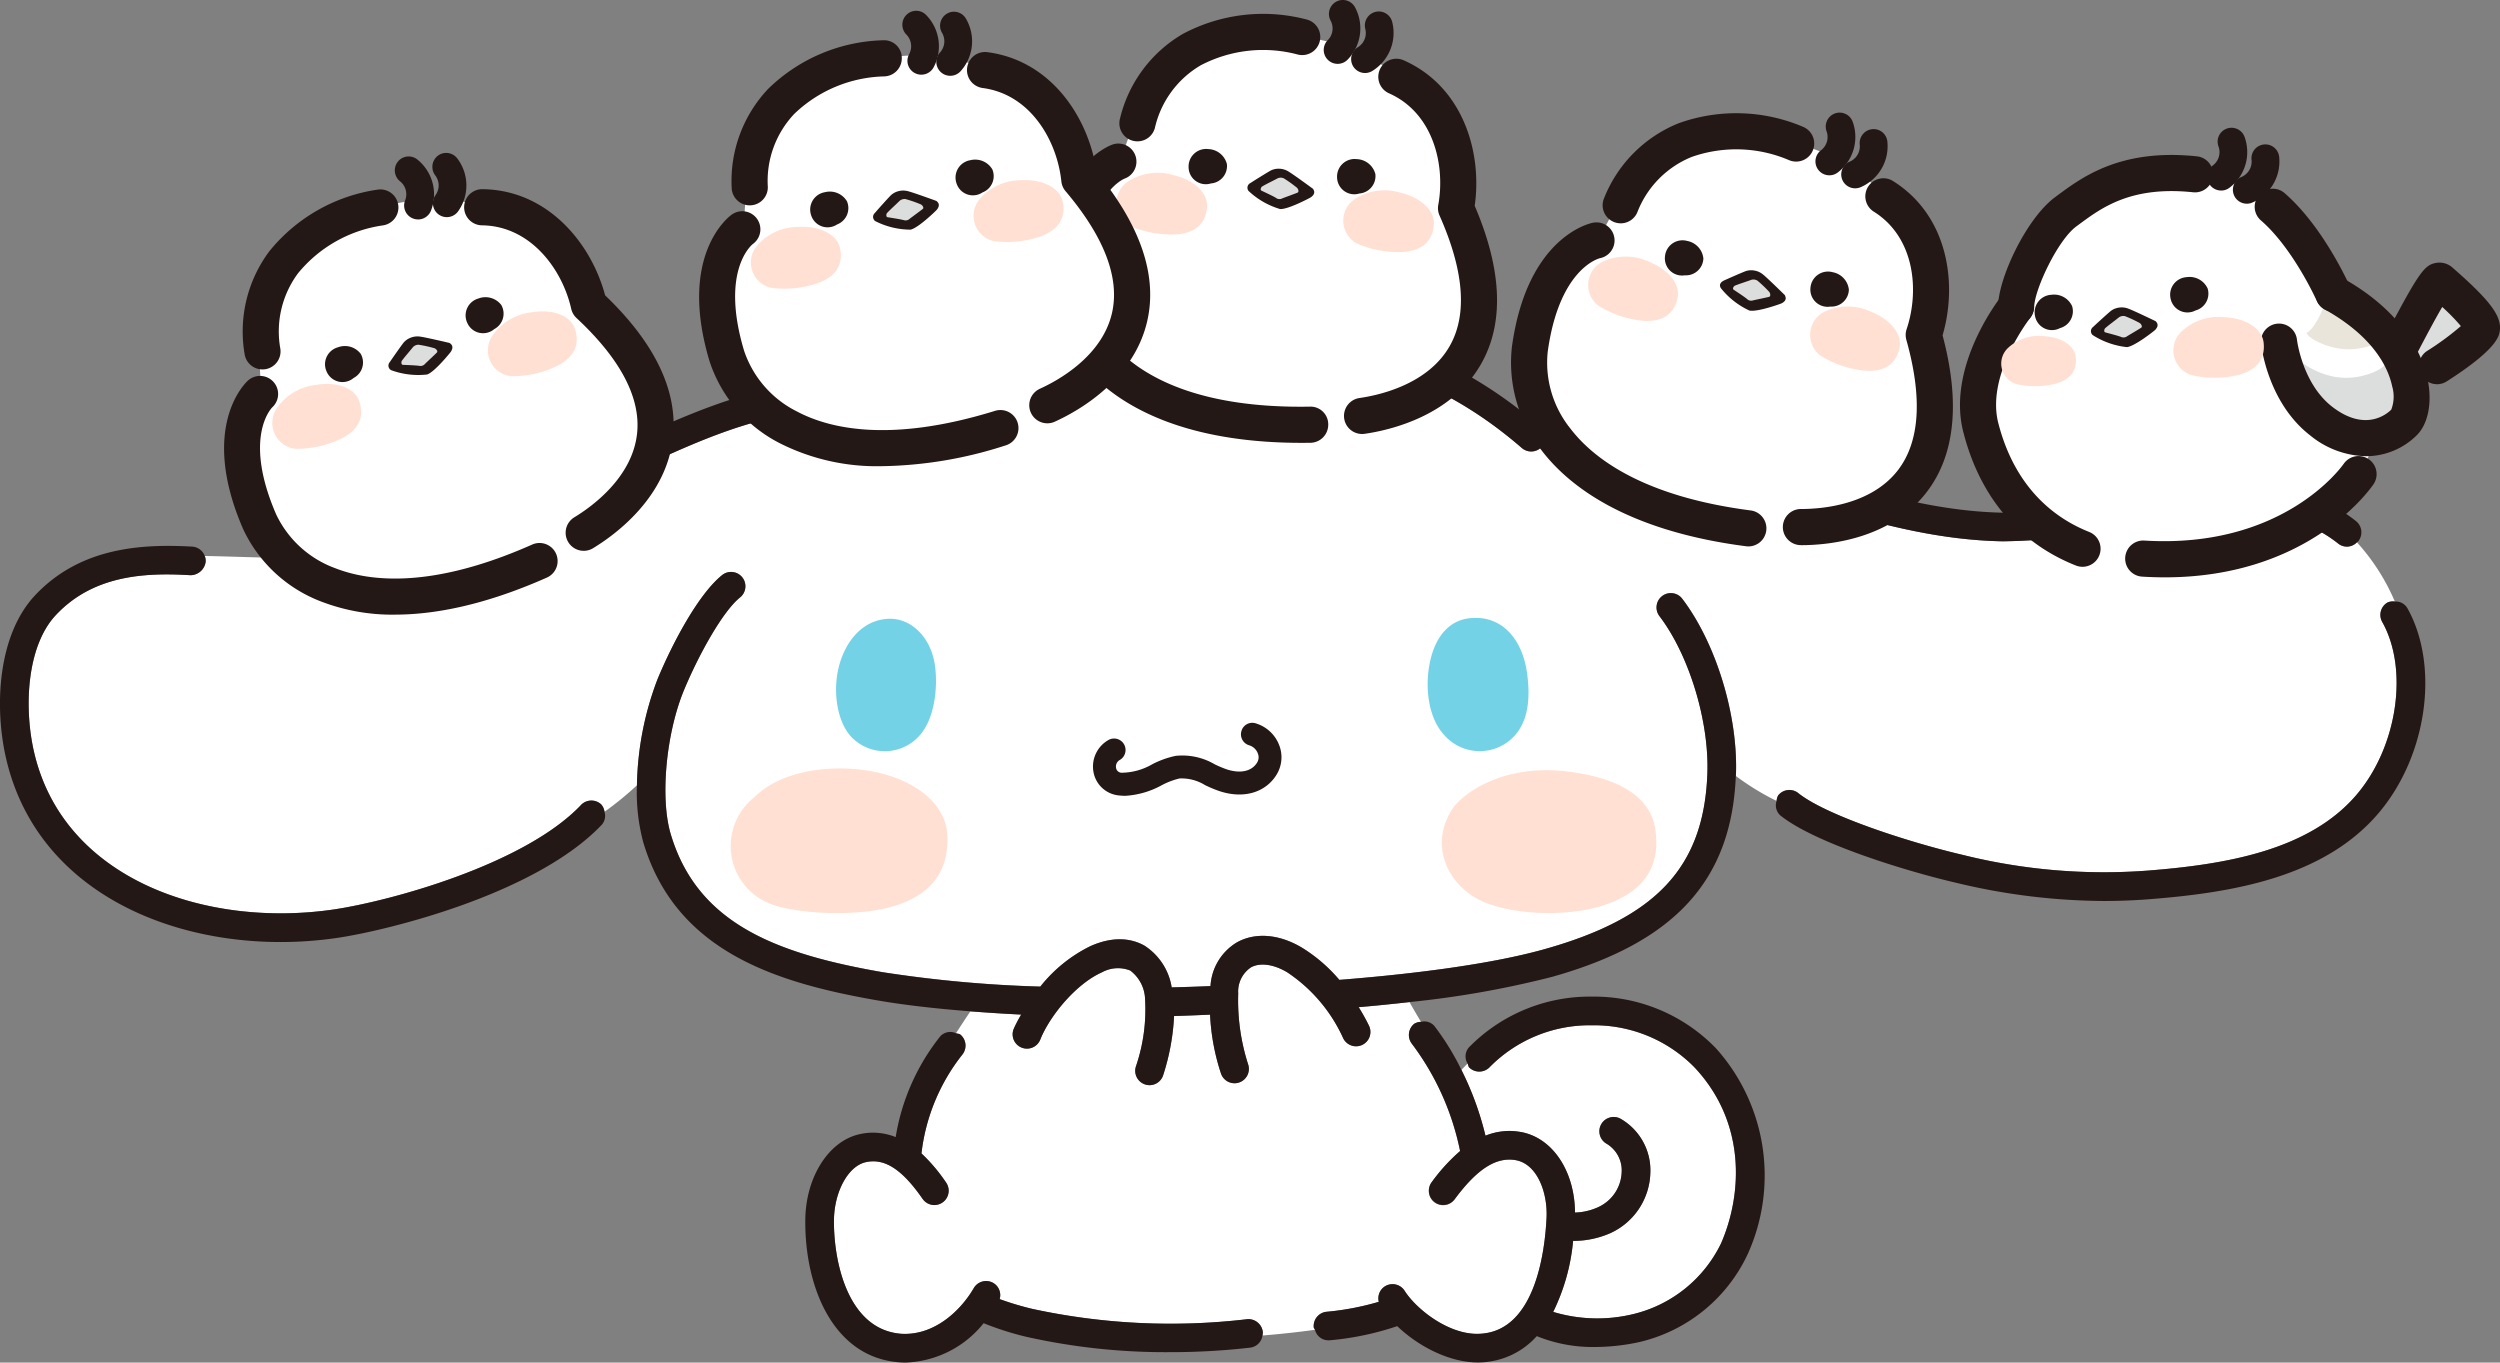 <svg xmlns="http://www.w3.org/2000/svg" width="288.731" height="157.368" viewBox="0 0 288.731 157.368">
  <rect x="0" y="0" width="288.731" height="157.368" fill="#808080" stroke="none"/>
  <g id="グループ_27441" data-name="グループ 27441" transform="translate(0 0)">
    <path id="パス_63264" data-name="パス 63264" d="M1366.122,131.649c3.672.682,6.2,4.543,6.234,9.3a6.84,6.84,0,0,0,2.641-.609,4.629,4.629,0,0,0,2.747-4.029,3.589,3.589,0,0,0-1.722-3.3,1.653,1.653,0,1,1,1.6-2.893,6.871,6.871,0,0,1,3.432,6.28,7.892,7.892,0,0,1-4.606,6.923,10.576,10.576,0,0,1-4.313.9,23.5,23.5,0,0,1-2.3,8.2,17.585,17.585,0,0,0,9.2.267,15.233,15.233,0,0,0,10.2-8.209c2.443-5.642,2.911-13.946-3.109-20.328a16.249,16.249,0,0,0-11.823-4.83h-.033a16.218,16.218,0,0,0-11.775,4.835,1.659,1.659,0,0,1-2.338.059c-.135-.128-.129-.316-.211-.473-.247.24-.479.487-.713.736a35.271,35.271,0,0,1,2.778,7.6,7.309,7.309,0,0,1,4.108-.42" transform="translate(-1190.454 -0.904)" fill="#fff"/>
    <path id="パス_63265" data-name="パス 63265" d="M1377.031,122.138a1.655,1.655,0,0,1-3,1.4,18.115,18.115,0,0,0-6.47-7.6c-1.563-.929-3.129-1.14-4.174-.558a3.36,3.36,0,0,0-1.471,3.008,24.2,24.2,0,0,0,1.133,8.158,1.653,1.653,0,0,1-1,2.116,1.575,1.575,0,0,1-.558.1,1.657,1.657,0,0,1-1.556-1.093,25.446,25.446,0,0,1-1.27-6.825c-1.383.061-2.75.122-4.155.158a26.215,26.215,0,0,1-1.277,6.886,1.653,1.653,0,0,1-1.56,1.1,1.569,1.569,0,0,1-.555-.1,1.652,1.652,0,0,1-1-2.111,20.336,20.336,0,0,0,1.044-7.687,4.3,4.3,0,0,0-1.716-3.341,3.817,3.817,0,0,0-3.262.206c-3.025,1.34-6.055,5.077-7.129,7.774a1.654,1.654,0,0,1-3.073-1.227,16.155,16.155,0,0,1,.869-1.668c-2.024-.1-3.975-.224-5.867-.372-.459.683-1.029,1.545-1.663,2.529.176.066.372.041.524.17a1.659,1.659,0,0,1,.181,2.335,22.559,22.559,0,0,0-4.691,11.375,19.879,19.879,0,0,1,2.836,3.348,1.653,1.653,0,1,1-2.716,1.887c-2.381-3.425-4.406-4.716-6.577-4.217-2.012.468-3.614,3.4-3.649,6.681-.05,4.66,1.536,12.671,7.79,13.134,3.71.216,6.765-2.546,8.356-5.274a1.654,1.654,0,0,1,2.261-.594,1.632,1.632,0,0,1,.733,1.861,33.6,33.6,0,0,0,3.827,1.143,75.416,75.416,0,0,0,24.725,1.181,1.682,1.682,0,0,1,1.836,1.451,1.543,1.543,0,0,1-.036.428c2.152-.176,4.184-.4,6.051-.66-.03-.1-.127-.165-.137-.275a1.656,1.656,0,0,1,1.492-1.8,31.023,31.023,0,0,0,6.02-1.149,1.643,1.643,0,0,1,2.985-1.273c1.383,2.175,5.291,5.248,8.841,4.955,6.251-.427,7.364-9.5,7.552-13.378.14-2.885-1.056-6.2-3.545-6.662-2.249-.394-4.435.972-7.05,4.492a1.653,1.653,0,1,1-2.654-1.969,21.245,21.245,0,0,1,3.265-3.578,30.75,30.75,0,0,0-5.559-12.376,1.657,1.657,0,0,1,.272-2.325,1.588,1.588,0,0,1,.777-.219c-.448-.753-.9-1.52-1.334-2.289-1.992.226-3.964.423-5.864.588a23.036,23.036,0,0,1,1.2,2.162" transform="translate(-1218.912 -3.658)" fill="#fff"/>
    <path id="パス_63207" data-name="パス 63207" d="M1463.132,123.578c3.3,2.641,13.108,5.763,19.018,7.137a67.391,67.391,0,0,0,21.492,1.795c8.741-.7,18.416-2.279,23.933-8.716,4.739-5.531,6.079-14.5,2.992-19.994a1.655,1.655,0,0,1,.632-2.253,1.59,1.59,0,0,1,.826-.1,24.279,24.279,0,0,0-4.38-6.84,1.6,1.6,0,0,1-2.167.142c-4.214-3.356-10.707-4.655-17.379-3.456-1.879.334-3.72.738-5.566,1.141a68.215,68.215,0,0,1-15.78,2.06c-7.188-.133-13.864-1.872-20.006-3.731-3.917-1.191-7.641-2.646-11.24-4.057-7-2.732-13.557-5.25-19.893-5.164a1.59,1.59,0,0,1-1.694-1.61,1.62,1.62,0,0,1,.207-.792,12.8,12.8,0,0,0-2.75.5c.658.52,1.332,1,1.977,1.564a1.654,1.654,0,1,1-2.165,2.5c-9.645-8.36-20.847-12.073-37.452-12.431a65.049,65.049,0,0,0-38.929,12.495,1.652,1.652,0,1,1-2-2.628c.392-.3.866-.6,1.284-.9-7.971-2.213-17.592,2.333-28.6,7.621a164.97,164.97,0,0,1-17.343,7.517c-3.074,1.067-12.322,3.027-17.409,3.027a1.654,1.654,0,0,1-1.655-1.653,1.581,1.581,0,0,1,.068-.333c-3.408-.016-6.779-.168-10.058-.232a1.641,1.641,0,0,1,.1.662,1.785,1.785,0,0,1-1.745,1.556c-5.271-.329-11.245,0-15.563,4.611-3.376,3.606-3.678,10.685-2.53,15.734,3.377,14.856,19.966,20.411,34.637,18.258,6.494-.967,22.019-5.182,28.553-12.064a1.658,1.658,0,0,1,2.338-.059,1.565,1.565,0,0,1,.374.843,36.9,36.9,0,0,0,3.748-3.061,35.971,35.971,0,0,1,2.376-12.25c1.734-4.179,4.729-9.834,7.461-12.027a1.655,1.655,0,0,1,2.07,2.584c-2,1.6-4.769,6.6-6.476,10.708-2.078,5.022-2.765,12.475-1.531,16.618,3.055,10.251,12,13.789,24.488,15.955a145.126,145.126,0,0,0,18.2,1.66,16.872,16.872,0,0,1,5.788-4.672c2.926-1.306,5-.751,6.221-.069a7.046,7.046,0,0,1,3.163,4.833c1.507-.038,3-.084,4.482-.15a6.3,6.3,0,0,1,3.091-5.072c2.119-1.154,4.836-.93,7.443.618a18.048,18.048,0,0,1,4.347,3.738c7.644-.6,17.071-1.689,23.663-3.537,12.961-3.634,18.418-9.495,18.838-20.226.237-6.052-2.088-13.73-5.531-18.248a1.655,1.655,0,0,1,2.633-2.006c3.922,5.151,6.473,13.534,6.2,20.383,0,.031-.008.058-.01.089a28.814,28.814,0,0,0,4.7,2.88,1.524,1.524,0,0,1,.188-.647,1.651,1.651,0,0,1,2.325-.257" transform="translate(-1255.44 -31.977)" fill="#fff"/>
    <path id="パス_63208" data-name="パス 63208" d="M1366.821,78.808c6.336-.087,12.9,2.43,19.892,5.164,3.6,1.41,7.323,2.867,11.242,4.056,6.142,1.859,12.818,3.6,20.005,3.731a68.125,68.125,0,0,0,15.78-2.06c1.846-.4,3.685-.805,5.566-1.14,6.672-1.2,13.163.1,17.379,3.456a1.6,1.6,0,0,0,2.167-.142c.048-.048.112-.069.156-.124a1.658,1.658,0,0,0-.263-2.327c-4.95-3.932-12.439-5.465-20.02-4.125-1.922.344-3.805.756-5.691,1.167-4.914,1.077-9.518,2.07-15.013,1.988-6.784-.124-13.191-1.8-19.1-3.593-3.8-1.154-7.458-2.584-11-3.97-7.316-2.862-14.18-5.539-21.18-5.388a1.727,1.727,0,0,0-1.612,1.693,1.59,1.59,0,0,0,1.694,1.612" transform="translate(-1186.646 -29.24)" fill="#231815"/>
    <path id="パス_63242" data-name="パス 63242" d="M1454.2,90.328a1.547,1.547,0,0,0-1.424-.728,1.6,1.6,0,0,0-.828.1,1.655,1.655,0,0,0-.632,2.253c3.089,5.495,1.747,14.463-2.99,19.994-5.518,6.437-15.194,8.016-23.933,8.716a67.384,67.384,0,0,1-21.492-1.795c-5.911-1.373-15.719-4.5-19.019-7.137a1.651,1.651,0,0,0-2.325.257,1.528,1.528,0,0,0-.187.647,1.561,1.561,0,0,0,.445,1.678c3.942,3.155,14.323,6.382,20.338,7.779a73.907,73.907,0,0,0,17,2.091c1.824,0,3.651-.072,5.51-.224,9.411-.751,19.879-2.513,26.18-9.862,5.661-6.606,7.137-17.045,3.363-23.765" transform="translate(-1176.188 -20.126)" fill="#231815"/>
    <path id="パス_63209" data-name="パス 63209" d="M1278.823,99.711c5.087,0,14.335-1.96,17.409-3.027a165.145,165.145,0,0,0,17.343-7.517c11.008-5.287,20.63-9.834,28.6-7.621-.42.3-.893.6-1.286.9a1.653,1.653,0,0,0,2.006,2.628,65.044,65.044,0,0,1,38.929-12.495c16.605.357,27.807,4.071,37.453,12.431a1.653,1.653,0,1,0,2.164-2.5c-.645-.56-1.319-1.042-1.976-1.564-9.829-7.767-21.224-11.324-37.572-11.672a68.7,68.7,0,0,0-36.227,9.976c-9.768-4.439-21.311,1.075-33.526,6.941a163.375,163.375,0,0,1-16.989,7.375c-2.814.97-11.65,2.844-16.329,2.844a1.628,1.628,0,0,0-1.587,1.319,1.525,1.525,0,0,0-.068.333,1.653,1.653,0,0,0,1.655,1.653" transform="translate(-1243.526 -33.276)" fill="#231815"/>
    <path id="パス_63243" data-name="パス 63243" d="M1323.839,115.621c-6.532,6.881-22.057,11.1-28.552,12.064-14.672,2.152-31.26-3.4-34.636-18.258-1.149-5.049-.848-12.128,2.529-15.736,4.317-4.614,10.292-4.938,15.561-4.609a1.787,1.787,0,0,0,1.747-1.558,1.634,1.634,0,0,0-.1-.66,1.655,1.655,0,0,0-1.456-1.088c-5.694-.314-12.889.01-18.171,5.655-4.222,4.514-4.718,12.658-3.339,18.729,3.307,14.55,17.493,21.285,31.723,21.285a45.146,45.146,0,0,0,6.626-.491c5.457-.81,22.765-4.948,30.465-13.052a1.557,1.557,0,0,0,.314-1.5,1.59,1.59,0,0,0-.374-.843,1.661,1.661,0,0,0-2.34.059" transform="translate(-1256.737 -22.647)" fill="#231815"/>
    <path id="パス_63244" data-name="パス 63244" d="M1422.135,90.617a1.655,1.655,0,0,0-2.633,2.006c3.442,4.518,5.77,12.2,5.531,18.248-.418,10.731-5.875,16.592-18.837,20.226-6.592,1.846-16.021,2.933-23.666,3.535a18.028,18.028,0,0,0-4.344-3.736c-2.609-1.548-5.326-1.772-7.445-.617a6.3,6.3,0,0,0-3.091,5.07c-1.48.068-2.977.112-4.482.15a7.046,7.046,0,0,0-3.163-4.831c-1.224-.682-3.293-1.237-6.223.069a16.838,16.838,0,0,0-5.785,4.672,145.459,145.459,0,0,1-18.2-1.66c-12.489-2.165-21.433-5.7-24.486-15.955-1.233-4.143-.547-11.6,1.53-16.62,1.708-4.107,4.478-9.106,6.476-10.708a1.654,1.654,0,1,0-2.068-2.582c-2.735,2.193-5.729,7.848-7.463,12.027a35.928,35.928,0,0,0-2.376,12.25,22.233,22.233,0,0,0,.731,6.575c3.746,12.582,15.235,16.216,27.093,18.272,3.045.529,6.7.945,10.687,1.256,1.892.148,3.842.277,5.869.374a16.042,16.042,0,0,0-.871,1.666,1.654,1.654,0,1,0,3.073,1.227c1.072-2.7,4.1-6.432,7.127-7.774a3.833,3.833,0,0,1,3.264-.206,4.3,4.3,0,0,1,1.716,3.343,20.336,20.336,0,0,1-1.044,7.687,1.654,1.654,0,0,0,1,2.111,1.608,1.608,0,0,0,.555.1,1.656,1.656,0,0,0,1.56-1.1,26.317,26.317,0,0,0,1.278-6.886c1.406-.038,2.771-.1,4.155-.158a25.376,25.376,0,0,0,1.27,6.824,1.655,1.655,0,0,0,1.556,1.1,1.629,1.629,0,0,0,.56-.1,1.656,1.656,0,0,0,1-2.116,24.123,24.123,0,0,1-1.133-8.158,3.349,3.349,0,0,1,1.467-3.008c1.045-.581,2.613-.37,4.176.558a18.083,18.083,0,0,1,6.468,7.6,1.655,1.655,0,0,0,3-1.4,22.678,22.678,0,0,0-1.2-2.164c1.9-.165,3.871-.361,5.864-.588a111.15,111.15,0,0,0,16.454-2.908c14.186-3.982,20.736-11.143,21.239-23.2,0-.031.01-.056.01-.087.27-6.85-2.279-15.232-6.2-20.383" transform="translate(-1227.85 -21.463)" fill="#231815"/>
    <path id="パス_63266" data-name="パス 63266" d="M1364.22,152.955a75.413,75.413,0,0,1-24.725-1.181,33.6,33.6,0,0,1-3.827-1.143,1.633,1.633,0,0,0-.733-1.861,1.653,1.653,0,0,0-2.26.594c-1.593,2.729-4.645,5.49-8.356,5.274-6.254-.463-7.841-8.474-7.79-13.134.035-3.279,1.637-6.213,3.649-6.681,2.171-.5,4.2.792,6.577,4.217a1.653,1.653,0,1,0,2.714-1.887,19.875,19.875,0,0,0-2.834-3.348,22.545,22.545,0,0,1,4.691-11.375,1.659,1.659,0,0,0-.181-2.335c-.151-.128-.347-.1-.524-.17a1.571,1.571,0,0,0-1.81.352,25.123,25.123,0,0,0-5.154,11.645,6.979,6.979,0,0,0-4.229-.323c-3.545.823-6.157,4.971-6.209,9.865-.081,7.792,3.244,15.91,10.856,16.468.255.018.5.028.753.028a12.053,12.053,0,0,0,8.986-4.545,34.355,34.355,0,0,0,4.917,1.568,73.454,73.454,0,0,0,16.593,1.777,80.486,80.486,0,0,0,9.281-.522,1.633,1.633,0,0,0,1.415-1.408,1.605,1.605,0,0,0,.036-.428,1.682,1.682,0,0,0-1.836-1.451" transform="translate(-1220.213 -0.596)" fill="#231815"/>
    <path id="パス_63267" data-name="パス 63267" d="M1395.24,123.174a19.591,19.591,0,0,0-14.227-5.869h-.036a19.543,19.543,0,0,0-14.174,5.864,1.575,1.575,0,0,0-.15,1.867c.082.156.076.344.209.473a1.661,1.661,0,0,0,2.34-.059,16.218,16.218,0,0,1,11.775-4.835h.031a16.238,16.238,0,0,1,11.823,4.83c6.022,6.383,5.554,14.687,3.109,20.327a15.219,15.219,0,0,1-10.2,8.209,17.577,17.577,0,0,1-9.2-.265,23.515,23.515,0,0,0,2.3-8.2,10.568,10.568,0,0,0,4.312-.9,7.886,7.886,0,0,0,4.606-6.923,6.865,6.865,0,0,0-3.432-6.28,1.652,1.652,0,1,0-1.6,2.893,3.587,3.587,0,0,1,1.72,3.3,4.623,4.623,0,0,1-2.746,4.029,6.835,6.835,0,0,1-2.641.609c-.04-4.761-2.562-8.622-6.233-9.3a7.308,7.308,0,0,0-4.108.42,35.24,35.24,0,0,0-2.778-7.6,30.041,30.041,0,0,0-3.117-5.057,1.551,1.551,0,0,0-1.548-.492,1.569,1.569,0,0,0-.775.217,1.66,1.66,0,0,0-.273,2.327,30.706,30.706,0,0,1,5.559,12.376,21.3,21.3,0,0,0-3.265,3.578,1.653,1.653,0,1,0,2.656,1.968c2.614-3.521,4.8-4.884,7.048-4.49,2.491.463,3.685,3.777,3.545,6.661-.187,3.878-1.3,12.953-7.551,13.378-3.55.293-7.458-2.778-8.839-4.953a1.656,1.656,0,0,0-2.282-.509,1.638,1.638,0,0,0-.7,1.782,31.3,31.3,0,0,1-6.02,1.149,1.656,1.656,0,0,0-1.494,1.8c.011.11.109.173.138.275a1.6,1.6,0,0,0,1.507,1.227c.049,0,.1,0,.155,0a33.4,33.4,0,0,0,7.841-1.638c2.419,2.31,5.979,4.194,9.333,4.194.2,0,.394-.01.59-.023a9.081,9.081,0,0,0,6.195-3.017,17.158,17.158,0,0,0,6.661,1.255,24.393,24.393,0,0,0,5.143-.56,18.449,18.449,0,0,0,12.536-10.122,22,22,0,0,0-3.736-23.916" transform="translate(-1197.156 -2.204)" fill="#231815"/>
    <path id="パス_63258" data-name="パス 63258" d="M1359.3,105.579c2.2-2.561,6.87-4.645,12.577-4.056,5.488.568,10.042,2.5,10.651,6.763.669,4.693-1.8,7.334-5.826,8.694-4.665,1.578-11.449,1.065-14.653-.646-3.725-1.989-5.724-6.6-2.748-10.756" transform="translate(-1191.342 -12.475)" fill="#ffe0d3"/>
    <path id="パス_63253" data-name="パス 63253" d="M1337.074,106.533a5.5,5.5,0,0,1-.651-.036,3.3,3.3,0,0,1-2.951-2.61,3.523,3.523,0,0,1,1.7-3.791,1.325,1.325,0,0,1,1.319,2.3.867.867,0,0,0-.425.942.652.652,0,0,0,.635.532,7.137,7.137,0,0,0,3.5-.957,10.48,10.48,0,0,1,2.758-.993,7.38,7.38,0,0,1,4.494.978,13.106,13.106,0,0,0,1.309.555c1.594.55,2.915.283,3.553-.7a1.172,1.172,0,0,0,.117-1.118,1.537,1.537,0,0,0-.967-.924,1.322,1.322,0,0,1-.934-1.62,1.3,1.3,0,0,1,1.62-.935,4.188,4.188,0,0,1,2.752,2.533,3.845,3.845,0,0,1-.372,3.511c-1.326,2.034-3.866,2.71-6.621,1.764a14.815,14.815,0,0,1-1.574-.664,5.15,5.15,0,0,0-2.951-.766,8.6,8.6,0,0,0-2.06.784,9.9,9.9,0,0,1-4.253,1.222" transform="translate(-1207.164 -14.626)" fill="#231815"/>
    <path id="パス_63245" data-name="パス 63245" d="M1362.128,90.754c-2.7.082-4.221,2.088-4.87,4.556-.8,3.055-.412,6.942,1.569,9.011a5.44,5.44,0,0,0,7.7.407c2.067-1.866,2.193-4.854,1.828-7.557-.543-4.034-2.928-6.6-6.228-6.417" transform="translate(-1191.984 -19.38)" fill="#74d2e7"/>
    <path id="パス_63259" data-name="パス 63259" d="M1310.738,104.606c2.663-2.656,7.348-3.634,11.864-3.206,5.769.547,10.134,3.545,10.386,7.478.323,5.029-2.756,7.622-7.332,8.619-4.408.96-10.524.441-13.045-.537a7.168,7.168,0,0,1-1.872-12.353" transform="translate(-1223.59 -12.552)" fill="#ffe0d3"/>
    <path id="パス_63246" data-name="パス 63246" d="M1321.491,90.806c-2.932.094-4.867,2.4-5.683,5.133-.955,3.2-.285,7.058,1.558,8.736a5.356,5.356,0,0,0,7.879-.659c1.624-2.065,1.93-5.785,1.489-8.184-.557-3.03-2.768-5.1-5.244-5.026" transform="translate(-1218.816 -19.342)" fill="#74d2e7"/>
    <path id="パス_63210" data-name="パス 63210" d="M1408.59,80.986a22.927,22.927,0,0,0,.532-5.665c-.114-3.058-.56-7-5.208-12.264S1386.59,54.08,1378.151,60c-3.586,2.513-6.274,8.7-6.274,8.7a39.919,39.919,0,0,0-4.266,5.138,21.741,21.741,0,0,0-3.173,9.638c-.249,4.2,2.877,9.014,5.762,12.248s13.4,5.964,18.826,6.522,16.686-.818,20.073-8.9-.509-12.357-.509-12.357" transform="translate(-1187.098 -41.219)" fill="#fff"/>
    <path id="パス_63247" data-name="パス 63247" d="M1370.016,65.9a6.331,6.331,0,0,1,5.138.1c2.253.9,3.654,2.612,3.293,4.219-.459,2.055-2,2.737-3.954,2.6a11.838,11.838,0,0,1-5.172-1.742,3,3,0,0,1,.695-5.179" transform="translate(-1184.708 -35.771)" fill="#ffe0d3"/>
    <path id="パス_63254" data-name="パス 63254" d="M1385.584,69.4a6.337,6.337,0,0,1,5.137.1c2.253.9,3.654,2.612,3.294,4.219-.459,2.057-2,2.737-3.954,2.6a11.858,11.858,0,0,1-5.172-1.744,3,3,0,0,1,.695-5.179" transform="translate(-1174.64 -33.506)" fill="#ffe0d3"/>
    <path id="パス_63248" data-name="パス 63248" d="M1377.693,67.967c.334-.216,2.594-1.634,3.833-1.253s2.569,2.445,2.7,2.645-2.732,1.248-3.676,1.1-2.855-2.495-2.855-2.495" transform="translate(-1178.518 -34.961)" fill="#dcdddd"/>
    <path id="パス_63249" data-name="パス 63249" d="M1384.87,69.243s-1.915-1.889-2.491-2.361a2.122,2.122,0,0,0-1.046-.489,1.984,1.984,0,0,0-.955.058c-.42.148-2.253.955-2.556,1.1-.165.079-.661.362-.352.874a9.045,9.045,0,0,0,3.293,2.587c.87.209,3.582-.764,3.677-.81a1.115,1.115,0,0,0,.4-.283.6.6,0,0,0,.127-.316,1.13,1.13,0,0,0-.1-.361m-4.369.44c-.38-.308-1.171-.818-1.561-1.082-.133-.091-.025-.385.184-.471.491-.2,1.392-.482,1.882-.667a.881.881,0,0,1,.695.1,14.767,14.767,0,0,1,1.336,1.271c.161.173.217.547.007.6-.493.12-1.321.288-1.823.4a.681.681,0,0,1-.719-.147" transform="translate(-1178.726 -35.149)" fill="#231815"/>
    <path id="パス_63255" data-name="パス 63255" d="M1386.288,66.528a2.3,2.3,0,0,1,1.869,2.014,2.017,2.017,0,0,1-2.146,1.956,1.988,1.988,0,0,1-2.286-2.22,2.03,2.03,0,0,1,2.562-1.75" transform="translate(-1174.626 -35.09)" fill="#231815"/>
    <path id="パス_63250" data-name="パス 63250" d="M1376.084,64.335a2.3,2.3,0,0,1,1.869,2.014,2.019,2.019,0,0,1-2.147,1.956,1.987,1.987,0,0,1-2.284-2.22,2.03,2.03,0,0,1,2.562-1.75" transform="translate(-1181.226 -36.508)" fill="#231815"/>
    <path id="パス_63256" data-name="パス 63256" d="M1385.674,62.547a1.606,1.606,0,0,1-.966-2.89,1.919,1.919,0,0,0,.639-2.2,1.615,1.615,0,0,1,.957-2.05,1.6,1.6,0,0,1,2.048.919,5.153,5.153,0,0,1-1.716,5.9,1.593,1.593,0,0,1-.962.321" transform="translate(-1174.396 -42.3)" fill="#231815"/>
    <path id="パス_63257" data-name="パス 63257" d="M1387.483,63.3a1.605,1.605,0,0,1-.626-3.084,1.921,1.921,0,0,0,1.153-1.984,1.615,1.615,0,0,1,1.421-1.76,1.593,1.593,0,0,1,1.767,1.386,5.153,5.153,0,0,1-3.089,5.315,1.621,1.621,0,0,1-.626.127" transform="translate(-1173.226 -41.55)" fill="#231815"/>
    <path id="パス_63251" data-name="パス 63251" d="M1383.9,102.283h-.036a2.087,2.087,0,0,1,0-4.174h.035c2.361,0,8.1-.448,11.207-4.533,2.495-3.288,2.806-8.335.935-15a2.1,2.1,0,0,1,.028-1.228c1.5-4.459.952-10.613-3.788-13.58a2.087,2.087,0,0,1,2.217-3.537c6.424,4.023,7.463,11.915,5.726,17.822,2.053,7.7,1.451,13.776-1.793,18.049-4.232,5.574-11.547,6.185-14.534,6.185" transform="translate(-1175.871 -39.323)" fill="#231815"/>
    <path id="パス_63211" data-name="パス 63211" d="M1390.142,100.426a1.871,1.871,0,0,1-.27-.018c-13.9-1.8-20.51-7.007-23.605-11.059a16.361,16.361,0,0,1-3.438-11.984c1.756-12.747,9.05-14.264,9.359-14.323a2.087,2.087,0,0,1,.815,4.094c-.274.069-4.733,1.339-6.039,10.8a12.15,12.15,0,0,0,2.62,8.881c2.615,3.42,8.35,7.838,20.822,9.454a2.087,2.087,0,0,1-.265,4.156" transform="translate(-1188.213 -37.319)" fill="#231815"/>
    <path id="パス_63252" data-name="パス 63252" d="M1371.228,68.068a2.043,2.043,0,0,1-.817-.168,2.083,2.083,0,0,1-1.1-2.738,15.485,15.485,0,0,1,8.591-8.645,19.7,19.7,0,0,1,14.433.426,2.087,2.087,0,0,1-1.69,3.817,15.511,15.511,0,0,0-11.211-.361,11.271,11.271,0,0,0-6.287,6.4,2.081,2.081,0,0,1-1.918,1.27" transform="translate(-1184.05 -42.276)" fill="#231815"/>
    <path id="パス_63212" data-name="パス 63212" d="M1375.581,71a22.835,22.835,0,0,0-.288-5.681c-.552-3.01-1.56-6.849-6.916-11.392s-18.431-6.4-25.935.67c-3.188,3-4.958,9.508-4.958,9.508A40.03,40.03,0,0,0,1334,69.8a21.772,21.772,0,0,0-1.755,10c.357,4.186,4.143,8.507,7.461,11.293s14.117,3.98,19.568,3.753,16.4-3.206,18.589-11.686S1375.581,71,1375.581,71" transform="translate(-1207.952 -45.793)" fill="#fff"/>
    <path id="パス_63213" data-name="パス 63213" d="M1336.539,60.42a6.33,6.33,0,0,1,5.1-.636c2.356.562,3.99,2.058,3.865,3.7-.16,2.1-1.586,3-3.539,3.142a11.838,11.838,0,0,1-5.37-.983,3,3,0,0,1-.056-5.225" transform="translate(-1206.101 -39.558)" fill="#ffe0d3"/>
    <path id="パス_63214" data-name="パス 63214" d="M1352.449,61.651a6.329,6.329,0,0,1,5.1-.636c2.356.562,3.99,2.058,3.864,3.7-.159,2.1-1.586,3-3.538,3.142a11.835,11.835,0,0,1-5.37-.983,3,3,0,0,1-.056-5.225" transform="translate(-1195.813 -38.762)" fill="#ffe0d3"/>
    <path id="パス_63215" data-name="パス 63215" d="M1344.535,61.306c.3-.262,2.332-1.989,3.611-1.79s2.895,2.052,3.053,2.23-2.528,1.627-3.481,1.619-3.183-2.058-3.183-2.058" transform="translate(-1199.96 -39.585)" fill="#dcdddd"/>
    <path id="パス_63216" data-name="パス 63216" d="M1351.8,61.551s-2.165-1.592-2.8-1.978a2.112,2.112,0,0,0-1.1-.334,2,2,0,0,0-.937.194c-.393.206-2.093,1.27-2.371,1.457a.6.6,0,0,0-.224.916,9.068,9.068,0,0,0,3.631,2.088c.891.081,3.435-1.271,3.524-1.331a1.128,1.128,0,0,0,.354-.338.6.6,0,0,0,.079-.329,1.118,1.118,0,0,0-.146-.346m-4.26,1.064c-.42-.25-1.276-.642-1.7-.846-.143-.071-.077-.377.115-.492.456-.272,1.308-.677,1.767-.93a.886.886,0,0,1,.7,0,14.732,14.732,0,0,1,1.5,1.067c.184.147.293.507.093.59-.471.189-1.265.474-1.747.657a.678.678,0,0,1-.733-.041" transform="translate(-1200.171 -39.754)" fill="#231815"/>
    <path id="パス_63217" data-name="パス 63217" d="M1352.8,58.575a2.3,2.3,0,0,1,2.139,1.724,2.018,2.018,0,0,1-1.844,2.244,1.986,1.986,0,0,1-2.579-1.867,2.028,2.028,0,0,1,2.284-2.1" transform="translate(-1196.094 -40.196)" fill="#231815"/>
    <path id="パス_63218" data-name="パス 63218" d="M1342.386,57.87a2.3,2.3,0,0,1,2.139,1.724,2.018,2.018,0,0,1-1.844,2.244,1.988,1.988,0,0,1-2.58-1.867,2.03,2.03,0,0,1,2.286-2.1" transform="translate(-1202.828 -40.652)" fill="#231815"/>
    <path id="パス_63219" data-name="パス 63219" d="M1351.185,54.78a1.605,1.605,0,0,1-1.138-2.738,1.921,1.921,0,0,0,.317-2.274,1.618,1.618,0,0,1,.652-2.167,1.6,1.6,0,0,1,2.16.616,5.157,5.157,0,0,1-.853,6.091,1.6,1.6,0,0,1-1.138.473" transform="translate(-1196.698 -47.406)" fill="#231815"/>
    <path id="パス_63220" data-name="パス 63220" d="M1353.109,55.318a1.606,1.606,0,0,1-.831-2.98,1.917,1.917,0,0,0,.854-2.128,1.616,1.616,0,0,1,1.155-1.946,1.6,1.6,0,0,1,1.948,1.116,5.157,5.157,0,0,1-2.3,5.707,1.6,1.6,0,0,1-.828.231" transform="translate(-1195.456 -46.885)" fill="#231815"/>
    <path id="パス_63221" data-name="パス 63221" d="M1353.087,94.868a2.088,2.088,0,0,1-.295-4.155c2.319-.331,7.978-1.592,10.47-6.1,2-3.609,1.582-8.65-1.23-14.978a2.079,2.079,0,0,1-.145-1.223c.841-4.627-.582-10.636-5.7-12.893a2.087,2.087,0,0,1,1.684-3.819c6.939,3.061,9.1,10.722,8.224,16.816,3.139,7.329,3.415,13.424.819,18.118-3.4,6.149-10.593,7.792-13.528,8.214a2.054,2.054,0,0,1-.3.021" transform="translate(-1195.778 -44.746)" fill="#231815"/>
    <path id="パス_63222" data-name="パス 63222" d="M1359.434,92.039c-13.346,0-20.366-4.085-23.921-7.563a16.353,16.353,0,0,1-5.125-11.369c-.089-12.865,6.9-15.415,7.2-15.518a2.088,2.088,0,0,1,1.395,3.936c-.26.105-4.49,2-4.426,11.553a12.174,12.174,0,0,0,3.87,8.415c3.079,3.01,9.353,6.583,21.965,6.364a2.042,2.042,0,0,1,2.118,2.055,2.088,2.088,0,0,1-2.055,2.121c-.344,0-.685.007-1.024.007" transform="translate(-1209.109 -40.893)" fill="#231815"/>
    <path id="パス_63223" data-name="パス 63223" d="M1337.335,63.1a2.014,2.014,0,0,1-.537-.071,2.084,2.084,0,0,1-1.482-2.551,15.487,15.487,0,0,1,7.262-9.789,19.738,19.738,0,0,1,14.346-1.65,2.087,2.087,0,0,1-1.125,4.02,15.538,15.538,0,0,0-11.15,1.253,11.275,11.275,0,0,0-5.3,7.235,2.086,2.086,0,0,1-2.015,1.553" transform="translate(-1205.967 -46.774)" fill="#231815"/>
    <path id="パス_63201" data-name="パス 63201" d="M1348.2,66.9a22.816,22.816,0,0,0-1.869-5.373c-1.372-2.735-3.414-6.137-9.829-9s-19.485-.978-24.709,7.907c-2.219,3.776-2.1,10.516-2.1,10.516a39.958,39.958,0,0,0-1.75,6.447,21.761,21.761,0,0,0,1.113,10.086c1.517,3.919,6.361,7,10.326,8.75s14.665-.133,19.834-1.879,14.845-7.67,14.573-16.426S1348.2,66.9,1348.2,66.9" transform="translate(-1223.726 -44.896)" fill="#fff"/>
    <path id="パス_63224" data-name="パス 63224" d="M1310.228,65.362a6.329,6.329,0,0,1,4.718-2.039c2.42-.12,4.406.858,4.747,2.47.435,2.063-.685,3.321-2.518,4.008a11.825,11.825,0,0,1-5.43.56,3,3,0,0,1-1.517-5" transform="translate(-1222.677 -37.119)" fill="#ffe0d3"/>
    <path id="パス_63225" data-name="パス 63225" d="M1325.846,62.087a6.33,6.33,0,0,1,4.718-2.039c2.419-.12,4.407.858,4.746,2.47.436,2.063-.684,3.321-2.516,4.008a11.827,11.827,0,0,1-5.431.56,3,3,0,0,1-1.516-5" transform="translate(-1212.578 -39.236)" fill="#ffe0d3"/>
    <path id="パス_63226" data-name="パス 63226" d="M1318.293,63.733c.214-.334,1.681-2.562,2.966-2.73s3.354,1.158,3.553,1.286-1.969,2.269-2.886,2.529-3.633-1.085-3.633-1.085" transform="translate(-1216.931 -38.623)" fill="#dcdddd"/>
    <path id="パス_63227" data-name="パス 63227" d="M1325.3,61.972s-2.526-.924-3.247-1.115a2.13,2.13,0,0,0-1.154-.012,2.011,2.011,0,0,0-.845.45c-.321.31-1.653,1.8-1.867,2.063a.6.6,0,0,0,.041.942,9.054,9.054,0,0,0,4.07.986c.878-.171,2.941-2.182,3.009-2.263a1.1,1.1,0,0,0,.245-.425.6.6,0,0,0-.015-.339,1.124,1.124,0,0,0-.237-.288m-3.792,2.213c-.474-.123-1.406-.259-1.869-.336-.158-.028-.181-.341-.028-.506.362-.387,1.065-1.016,1.434-1.388a.89.89,0,0,1,.675-.2,14.648,14.648,0,0,1,1.741.6c.219.091.424.405.255.54-.4.313-1.082.81-1.494,1.12a.679.679,0,0,1-.715.166" transform="translate(-1217.143 -38.763)" fill="#231815"/>
    <path id="パス_63228" data-name="パス 63228" d="M1325.466,58.656A2.3,2.3,0,0,1,1328,59.711a2.018,2.018,0,0,1-1.141,2.671,1.987,1.987,0,0,1-3-1.07,2.03,2.03,0,0,1,1.605-2.656" transform="translate(-1213.395 -40.154)" fill="#231815"/>
    <path id="パス_63229" data-name="パス 63229" d="M1315.272,60.9a2.3,2.3,0,0,1,2.535,1.056,2.016,2.016,0,0,1-1.141,2.671,1.988,1.988,0,0,1-3-1.07,2.031,2.031,0,0,1,1.606-2.656" transform="translate(-1219.988 -38.705)" fill="#231815"/>
    <path id="パス_63202" data-name="パス 63202" d="M1322.219,55.541a1.6,1.6,0,0,1-1.406-2.375,1.923,1.923,0,0,0-.334-2.271,1.616,1.616,0,0,1,.018-2.263,1.593,1.593,0,0,1,2.245-.015,5.153,5.153,0,0,1,.889,6.086,1.6,1.6,0,0,1-1.411.837" transform="translate(-1215.811 -46.916)" fill="#231815"/>
    <path id="パス_63203" data-name="パス 63203" d="M1324.016,55.627a1.605,1.605,0,0,1-1.184-2.692,1.92,1.92,0,0,0,.224-2.286,1.615,1.615,0,0,1,.567-2.19,1.588,1.588,0,0,1,2.179.529,5.158,5.158,0,0,1-.6,6.121,1.611,1.611,0,0,1-1.184.519" transform="translate(-1214.269 -46.874)" fill="#231815"/>
    <path id="パス_63230" data-name="パス 63230" d="M1333.838,93.935a2.088,2.088,0,0,1-.866-3.988c2.131-.967,7.211-3.763,8.342-8.788.9-4.024-.9-8.749-5.374-14.036a2.072,2.072,0,0,1-.483-1.13c-.489-4.682-3.542-10.051-9.085-10.782a2.088,2.088,0,0,1,.548-4.14c7.516.995,11.736,7.743,12.609,13.839,5.062,6.159,7.035,11.932,5.857,17.165-1.543,6.855-7.988,10.448-10.687,11.673a2.058,2.058,0,0,1-.861.188" transform="translate(-1212.878 -45.046)" fill="#231815"/>
    <path id="パス_63231" data-name="パス 63231" d="M1326.931,91.658A24.824,24.824,0,0,1,1315.07,89a16.338,16.338,0,0,1-8.1-9.477c-3.692-12.325,2.31-16.734,2.567-16.915A2.087,2.087,0,0,1,1311.977,66c-.217.175-3.751,3.181-1.011,12.332a12.165,12.165,0,0,0,6.068,6.992c3.8,2.027,10.848,3.667,22.871-.04a2.087,2.087,0,1,1,1.228,3.988,48.321,48.321,0,0,1-14.2,2.388" transform="translate(-1225.028 -37.82)" fill="#231815"/>
    <path id="パス_63204" data-name="パス 63204" d="M1310.143,69.3a2.088,2.088,0,0,1-2.086-2.035,15.49,15.49,0,0,1,4.229-11.433,19.736,19.736,0,0,1,13.309-5.6,2.037,2.037,0,0,1,2.11,2.063,2.088,2.088,0,0,1-2.063,2.113,15.525,15.525,0,0,0-10.349,4.324,11.263,11.263,0,0,0-3.061,8.431A2.086,2.086,0,0,1,1310.2,69.3c-.016,0-.036,0-.053,0" transform="translate(-1223.555 -45.583)" fill="#231815"/>
    <path id="パス_63232" data-name="パス 63232" d="M1313.233,74.859a22.886,22.886,0,0,0-2.488-5.116c-1.686-2.554-4.115-5.693-10.82-7.777s-19.465,1.324-23.605,10.764c-1.76,4.011-.845,10.689-.845,10.689a39.916,39.916,0,0,0-.98,6.608,21.763,21.763,0,0,0,2.294,9.885c1.968,3.713,7.142,6.206,11.285,7.473s14.548-1.859,19.475-4.2,13.837-9.365,12.536-18.028-6.852-10.3-6.852-10.3" transform="translate(-1245.254 -38.372)" fill="#fff"/>
    <path id="パス_63233" data-name="パス 63233" d="M1276.433,77.026a6.329,6.329,0,0,1,4.444-2.58c2.389-.405,4.478.334,5,1.9.675,2-.286,3.377-2.027,4.275a11.822,11.822,0,0,1-5.327,1.2,3,3,0,0,1-2.094-4.787" transform="translate(-1244.383 -29.991)" fill="#ffe0d3"/>
    <path id="パス_63234" data-name="パス 63234" d="M1291.556,71.935a6.33,6.33,0,0,1,4.444-2.58c2.389-.405,4.477.334,5,1.9.675,2-.287,3.377-2.027,4.275a11.844,11.844,0,0,1-5.327,1.2,3,3,0,0,1-2.095-4.787" transform="translate(-1234.603 -33.283)" fill="#ffe0d3"/>
    <path id="パス_63235" data-name="パス 63235" d="M1284.307,74.317c.172-.357,1.368-2.743,2.623-3.061s3.466.756,3.681.858-1.69,2.486-2.571,2.854-3.733-.65-3.733-.65" transform="translate(-1238.909 -32.021)" fill="#dcdddd"/>
    <path id="パス_63236" data-name="パス 63236" d="M1291.039,71.754s-2.617-.619-3.354-.725a2.131,2.131,0,0,0-1.148.125,1.993,1.993,0,0,0-.785.545c-.283.344-1.429,1.988-1.612,2.269a.6.6,0,0,0,.152.93,9.064,9.064,0,0,0,4.158.5c.851-.273,2.664-2.513,2.722-2.6a1.137,1.137,0,0,0,.194-.45.608.608,0,0,0-.056-.336,1.127,1.127,0,0,0-.27-.259m-3.5,2.645c-.486-.066-1.426-.092-1.9-.114-.16-.008-.219-.316-.086-.5.315-.426.937-1.135,1.262-1.546a.888.888,0,0,1,.646-.278,14.847,14.847,0,0,1,1.8.394c.229.064.471.352.318.506-.359.359-.98.932-1.352,1.289a.679.679,0,0,1-.69.249" transform="translate(-1239.122 -32.147)" fill="#231815"/>
    <path id="パス_63237" data-name="パス 63237" d="M1290.87,68.387a2.3,2.3,0,0,1,2.643.751,2.019,2.019,0,0,1-.818,2.788,1.99,1.99,0,0,1-3.106-.711,2.031,2.031,0,0,1,1.281-2.827" transform="translate(-1235.618 -33.914)" fill="#231815"/>
    <path id="パス_63238" data-name="パス 63238" d="M1281.011,71.813a2.3,2.3,0,0,1,2.643.749,2.018,2.018,0,0,1-.817,2.788,1.988,1.988,0,0,1-3.106-.71,2.028,2.028,0,0,1,1.279-2.827" transform="translate(-1241.994 -31.698)" fill="#231815"/>
    <path id="パス_63205" data-name="パス 63205" d="M1287.111,65.655a1.605,1.605,0,0,1-1.492-2.2,1.913,1.913,0,0,0-.6-2.215,1.616,1.616,0,0,1-.244-2.249,1.593,1.593,0,0,1,2.226-.28,5.159,5.159,0,0,1,1.6,5.94,1.608,1.608,0,0,1-1.49,1.008" transform="translate(-1238.831 -40.312)" fill="#231815"/>
    <path id="パス_63206" data-name="パス 63206" d="M1288.729,65.549a1.607,1.607,0,0,1-1.3-2.546,1.916,1.916,0,0,0-.046-2.294,1.62,1.62,0,0,1,.3-2.243,1.6,1.6,0,0,1,2.23.267,5.156,5.156,0,0,1,.119,6.15,1.607,1.607,0,0,1-1.3.665" transform="translate(-1237.127 -40.47)" fill="#231815"/>
    <path id="パス_63239" data-name="パス 63239" d="M1303.093,102.442a2.088,2.088,0,0,1-1.083-3.873c2-1.212,6.717-4.588,7.249-9.71.423-4.105-1.93-8.581-7-13.305a2.106,2.106,0,0,1-.611-1.067c-1.037-4.588-4.7-9.562-10.29-9.636a2.088,2.088,0,0,1,.026-4.176h.03c7.581.1,12.567,6.308,14.15,12.258,5.755,5.52,8.391,11.02,7.842,16.355-.723,6.988-6.7,11.316-9.238,12.854a2.076,2.076,0,0,1-1.079.3" transform="translate(-1235.678 -38.826)" fill="#231815"/>
    <path id="パス_63240" data-name="パス 63240" d="M1292.18,101.338a22.882,22.882,0,0,1-8.377-1.464,16.357,16.357,0,0,1-9.165-8.457c-5.115-11.805.325-16.888.558-17.1a2.087,2.087,0,0,1,2.824,3.074c-.191.2-3.353,3.6.448,12.365a12.17,12.17,0,0,0,6.854,6.229c4.011,1.564,11.207,2.361,22.7-2.735a2.087,2.087,0,1,1,1.693,3.815c-7.206,3.195-13,4.271-17.537,4.271" transform="translate(-1246.574 -30.35)" fill="#231815"/>
    <path id="パス_63241" data-name="パス 63241" d="M1276.03,81.48a2.086,2.086,0,0,1-2.064-1.79,15.482,15.482,0,0,1,2.854-11.851,19.722,19.722,0,0,1,12.556-7.13,2.087,2.087,0,0,1,.539,4.14,15.512,15.512,0,0,0-9.768,5.515,11.262,11.262,0,0,0-2.05,8.731,2.085,2.085,0,0,1-1.767,2.365,2.058,2.058,0,0,1-.3.021" transform="translate(-1245.718 -38.814)" fill="#231815"/>
    <path id="パス_63261" data-name="パス 63261" d="M1399.948,75.448c.048-2.574,2.719-9.435,5.5-11.489s8.2-4.367,11.56-4.327,8.219.173,12.357,3.759,6.982,10.017,6.982,10.017,6.14,2.33,7.632,8.25-.239,7.734-1,7.935a11.791,11.791,0,0,1-1.94.262s-.11,7.631-13.918,12.447c-4.762,1.66-7.354,1.564-12.7,1.717s-13.646-.739-18.023-14.082c-2.689-8.194,3.326-15.036,3.326-15.036" transform="translate(-1166.871 -39.501)" fill="#fff"/>
    <path id="パス_63282" data-name="パス 63282" d="M1424.765,76.135c.729-1.182,4.831-9.539,5.4-9.022s5.129,4.344,4.8,5.571-7.283,6.02-9.4,6.407-.794-2.956-.794-2.956" transform="translate(-1148.342 -34.677)" fill="#dcdddd"/>
    <path id="パス_63281" data-name="パス 63281" d="M1430.451,79.868a2.089,2.089,0,0,1-1.128-3.847,32.285,32.285,0,0,0,3.889-2.864,22.48,22.48,0,0,0-2.152-2.207c-.876,1.492-2.046,3.715-2.652,4.869-.558,1.059-1,1.9-1.2,2.226a2.088,2.088,0,0,1-3.559-2.185c.18-.291.571-1.042,1.069-1.984,3.749-7.125,4.337-7.792,5.668-8.024a2.271,2.271,0,0,1,1.848.538l.288.254c4.35,3.824,5.594,5.622,5.121,7.4-.346,1.3-2.386,3.147-6.066,5.5a2.084,2.084,0,0,1-1.122.329m-1.044-10.4c.015.015.031.028.046.041Z" transform="translate(-1149.001 -35.496)" fill="#231815"/>
    <path id="パス_63278" data-name="パス 63278" d="M1416.58,73.557s.627,5.879,4.858,9.159,7.858,1.9,9.585.163,1.663-9.407-8.174-14.883Z" transform="translate(-1153.371 -34.091)" fill="#fff"/>
    <path id="パス_63279" data-name="パス 63279" d="M1416.721,71.49c1.07,1.337,4.6,4.81,9.2,3.794s3.349-3.713,3.349-3.713,4.416,7.107,1.2,9.613-6.426.672-8.314-.16-3.214-3.318-3.759-4.43-1.678-5.1-1.678-5.1" transform="translate(-1153.279 -31.832)" fill="#dcdddd"/>
    <path id="パス_63280" data-name="パス 63280" d="M1420.865,67.876c-.069,1.688-1.584,4.36-2.236,4.645s2.267,2.164,5.1,1.978,3.763-1.4,3.763-1.4-1.54-3.346-3.61-4.054a29.027,29.027,0,0,1-3.021-1.171" transform="translate(-1152.105 -34.169)" fill="#eae5da"/>
    <path id="パス_63271" data-name="パス 63271" d="M1413.149,63.615a1.605,1.605,0,0,1-.958-2.895,1.914,1.914,0,0,0,.662-2.18,1.6,1.6,0,1,1,3-1.136,5.154,5.154,0,0,1-1.752,5.9,1.588,1.588,0,0,1-.953.316" transform="translate(-1156.629 -41.611)" fill="#231815"/>
    <path id="パス_63275" data-name="パス 63275" d="M1414.95,64.373a1.606,1.606,0,0,1-.615-3.089,1.923,1.923,0,0,0,1.163-1.978,1.605,1.605,0,0,1,3.191-.354,5.158,5.158,0,0,1-3.125,5.3,1.589,1.589,0,0,1-.614.122" transform="translate(-1155.463 -40.847)" fill="#231815"/>
    <path id="パス_63260" data-name="パス 63260" d="M1408.355,99.784a2.085,2.085,0,0,1-.766-.147c-4.593-1.815-10.573-5.961-13-15.413-1.959-7.636,4.214-15.474,4.476-15.8a2.088,2.088,0,0,1,3.264,2.6c-.051.064-5.136,6.555-3.7,12.161,1.991,7.749,6.8,11.113,10.492,12.572a2.087,2.087,0,0,1-.767,4.028" transform="translate(-1167.841 -34.324)" fill="#231815"/>
    <path id="パス_63272" data-name="パス 63272" d="M1410.354,93.4q-1.26,0-2.592-.081a2.087,2.087,0,1,1,.255-4.166c15.963.963,22.722-8.466,23.006-8.867a2.086,2.086,0,1,1,3.423,2.386c-.8,1.146-7.962,10.728-24.092,10.728" transform="translate(-1160.341 -26.721)" fill="#231815"/>
    <path id="パス_63276" data-name="パス 63276" d="M1423.95,74.837a2.089,2.089,0,0,1-1.91-1.242c-.026-.059-2.717-6.055-6.442-9.286a2.087,2.087,0,1,1,2.735-3.153c4.438,3.85,7.4,10.468,7.524,10.748a2.091,2.091,0,0,1-1.062,2.753,2.119,2.119,0,0,1-.845.179" transform="translate(-1154.47 -38.844)" fill="#231815"/>
    <path id="パス_63262" data-name="パス 63262" d="M1398.962,77.866l-.038,0a2.087,2.087,0,0,1-2.049-2.126c.059-3.346,3.321-10.18,6.575-12.582l.24-.179c2.929-2.169,7.346-5.454,16.106-4.55a2.087,2.087,0,1,1-.43,4.151c-7.128-.734-10.493,1.754-13.193,3.756l-.245.179c-2.2,1.622-4.845,7.343-4.881,9.3a2.089,2.089,0,0,1-2.086,2.05" transform="translate(-1166.113 -40.378)" fill="#231815"/>
    <path id="パス_63277" data-name="パス 63277" d="M1427.422,87.6a10.5,10.5,0,0,1-6.443-2.419c-4.874-3.781-5.625-10.31-5.655-10.586a2.087,2.087,0,0,1,4.15-.45c.016.128.641,5.082,4.064,7.738,3.849,2.984,6.359.807,6.824.341a4.209,4.209,0,0,0,.105-2.7c-.4-1.922-1.953-5.63-7.812-8.89a2.087,2.087,0,0,1,2.029-3.647c8.072,4.49,9.681,10.183,10,12.421.341,2.4-.168,4.555-1.357,5.753a8.306,8.306,0,0,1-5.9,2.437" transform="translate(-1154.191 -34.911)" fill="#231815"/>
    <path id="パス_63263" data-name="パス 63263" d="M1397.964,72.269a5.236,5.236,0,0,1,4.048-1.281c2,.1,3.549,1.074,3.693,2.426.186,1.731-.838,2.671-2.4,3.083a9.779,9.779,0,0,1-4.51.008,2.476,2.476,0,0,1-.828-4.235" transform="translate(-1165.969 -32.163)" fill="#ffe0d3"/>
    <path id="パス_63273" data-name="パス 63273" d="M1410.219,71.209a6.328,6.328,0,0,1,4.9-1.551c2.421.124,4.3,1.3,4.474,2.938.224,2.095-1.016,3.234-2.91,3.731a11.842,11.842,0,0,1-5.46.01,3,3,0,0,1-1-5.128" transform="translate(-1158.161 -33.024)" fill="#ffe0d3"/>
    <path id="パス_63268" data-name="パス 63268" d="M1403.707,71.615c.247-.311,1.931-2.379,3.226-2.417s3.219,1.492,3.407,1.638-2.19,2.06-3.129,2.226-3.5-1.447-3.5-1.447" transform="translate(-1161.696 -33.315)" fill="#dcdddd"/>
    <path id="パス_63269" data-name="パス 63269" d="M1410.869,70.56s-2.419-1.174-3.119-1.436a2.114,2.114,0,0,0-1.144-.128,2,2,0,0,0-.887.362c-.349.275-1.828,1.629-2.067,1.864a.6.6,0,0,0-.054.94,9.059,9.059,0,0,0,3.952,1.393c.887-.081,3.147-1.872,3.221-1.948a1.115,1.115,0,0,0,.288-.4.6.6,0,0,0,.017-.339,1.087,1.087,0,0,0-.206-.313m-4,1.82c-.459-.17-1.372-.4-1.826-.524-.155-.043-.147-.357.025-.506.4-.349,1.161-.9,1.569-1.235a.88.88,0,0,1,.688-.132,14.726,14.726,0,0,1,1.671.776c.209.112.384.448.2.563-.428.272-1.159.7-1.6.965a.685.685,0,0,1-.729.092" transform="translate(-1161.909 -33.465)" fill="#231815"/>
    <path id="パス_63274" data-name="パス 63274" d="M1410.856,66.845a2.294,2.294,0,0,1,2.416,1.307,2.015,2.015,0,0,1-1.4,2.541,1.988,1.988,0,0,1-2.877-1.368,2.031,2.031,0,0,1,1.866-2.48" transform="translate(-1158.308 -34.837)" fill="#231815"/>
    <path id="パス_63270" data-name="パス 63270" d="M1401.35,68.083a2.294,2.294,0,0,1,2.416,1.307,2.016,2.016,0,0,1-1.4,2.541,1.988,1.988,0,0,1-2.877-1.368,2.031,2.031,0,0,1,1.865-2.48" transform="translate(-1164.454 -34.036)" fill="#231815"/>
  </g>
</svg>
